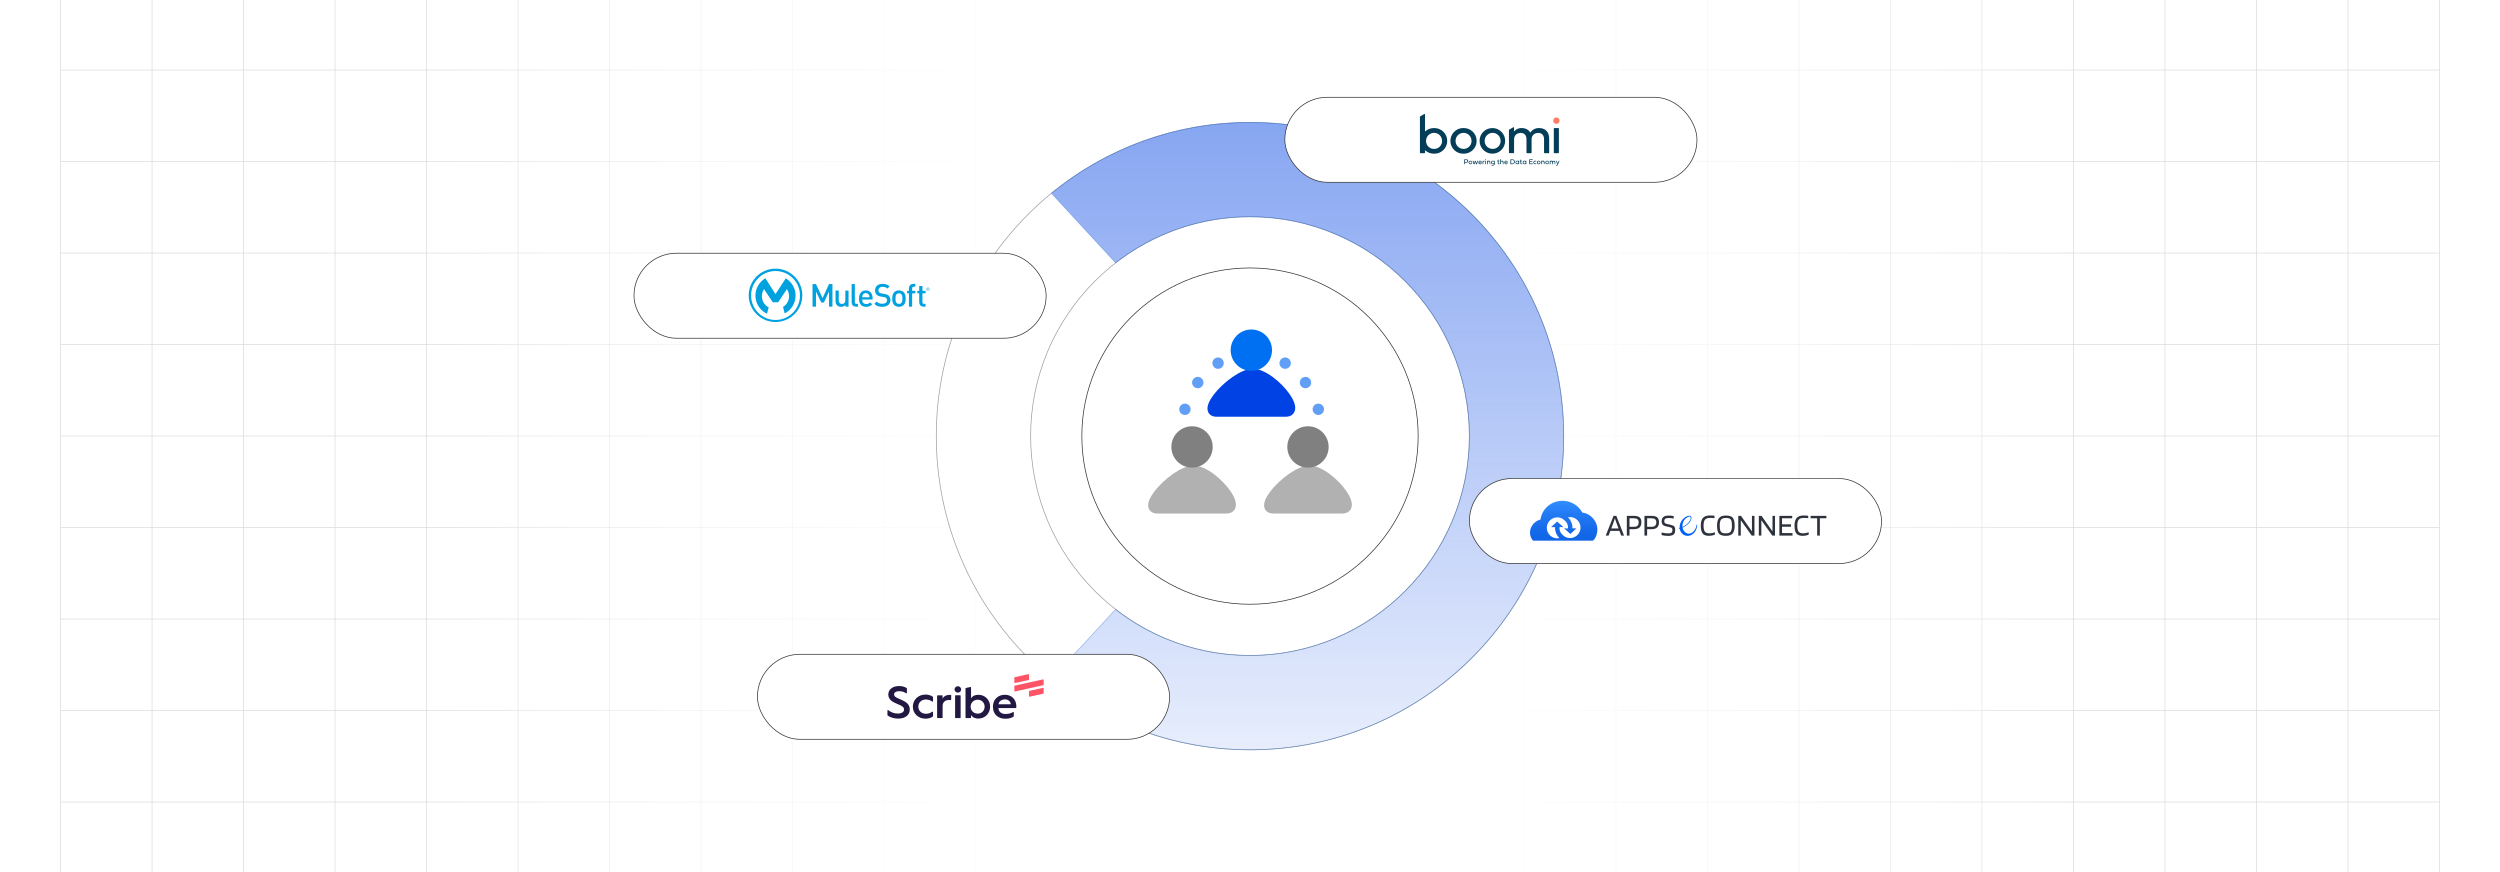 <?xml version="1.0" encoding="UTF-8"?><svg id="Layer_1" xmlns="http://www.w3.org/2000/svg" xmlns:xlink="http://www.w3.org/1999/xlink" viewBox="0 0 860 300"><defs><clipPath id="clippath"><rect y="0" width="860" height="300" fill="none" stroke-width="0"/></clipPath><linearGradient id="linear-gradient" x1="144.881" y1="150" x2="715.119" y2="150" gradientUnits="userSpaceOnUse"><stop offset="0" stop-color="#fff" stop-opacity="0"/><stop offset=".039" stop-color="#fff" stop-opacity=".179"/><stop offset=".087" stop-color="#fff" stop-opacity=".369"/><stop offset=".137" stop-color="#fff" stop-opacity=".539"/><stop offset=".189" stop-color="#fff" stop-opacity=".681"/><stop offset=".244" stop-color="#fff" stop-opacity=".797"/><stop offset=".301" stop-color="#fff" stop-opacity=".887"/><stop offset=".363" stop-color="#fff" stop-opacity=".951"/><stop offset=".432" stop-color="#fff" stop-opacity=".988"/><stop offset=".523" stop-color="#fff"/><stop offset=".583" stop-color="#fff" stop-opacity=".984"/><stop offset=".643" stop-color="#fff" stop-opacity=".937"/><stop offset=".703" stop-color="#fff" stop-opacity=".858"/><stop offset=".763" stop-color="#fff" stop-opacity=".747"/><stop offset=".823" stop-color="#fff" stop-opacity=".604"/><stop offset=".883" stop-color="#fff" stop-opacity=".428"/><stop offset=".943" stop-color="#fff" stop-opacity=".225"/><stop offset="1" stop-color="#fff" stop-opacity="0"/></linearGradient><linearGradient id="linear-gradient-2" x1="449.806" y1="257.934" x2="449.806" y2="42.102" gradientUnits="userSpaceOnUse"><stop offset=".001" stop-color="#0042e3" stop-opacity=".2"/><stop offset="1" stop-color="#0042e3"/></linearGradient><clipPath id="clippath-1"><rect x="526.311" y="172.281" width="101.966" height="13.726" fill="none" stroke-width="0"/></clipPath><linearGradient id="linear-gradient-3" x1="537.906" y1="386.208" x2="537.906" y2="399.934" gradientTransform="translate(0 572.205) scale(1 -1)" gradientUnits="userSpaceOnUse"><stop offset="0" stop-color="#1064e6"/><stop offset=".29" stop-color="#156aea"/><stop offset=".68" stop-color="#237bf4"/><stop offset="1" stop-color="#328eff"/></linearGradient></defs><rect y="0" width="860" height="300" rx="5" ry="5" fill="#fff" stroke-width="0"/><rect y="0" width="860" height="300" rx="5" ry="5" fill="#fff" stroke-width="0"/><rect y="0" width="860" height="300" rx="5" ry="5" fill="#fff" stroke-width="0"/><rect y="0" width="860" height="300" rx="5" ry="5" fill="#fff" stroke-width="0"/><g clip-path="url(#clippath)"><rect y="0" width="860" height="300" rx="5" ry="5" fill="#fff" stroke-width="0"/><rect x="20.832" y="-7.373" width="818.338" height="314.746" fill="none" stroke="#dbdcdd" stroke-miterlimit="10" stroke-width=".25"/><line x1="20.83" y1="275.899" x2="839.168" y2="275.899" fill="none" stroke="#dbdcdd" stroke-miterlimit="10" stroke-width=".25"/><line x1="20.83" y1="244.424" x2="839.168" y2="244.424" fill="none" stroke="#dbdcdd" stroke-miterlimit="10" stroke-width=".25"/><line x1="20.83" y1="212.949" x2="839.168" y2="212.949" fill="none" stroke="#dbdcdd" stroke-miterlimit="10" stroke-width=".25"/><line x1="20.83" y1="181.475" x2="839.168" y2="181.475" fill="none" stroke="#dbdcdd" stroke-miterlimit="10" stroke-width=".25"/><line x1="20.83" y1="150" x2="839.168" y2="150" fill="none" stroke="#dbdcdd" stroke-miterlimit="10" stroke-width=".25"/><line x1="20.83" y1="118.526" x2="839.168" y2="118.526" fill="none" stroke="#dbdcdd" stroke-miterlimit="10" stroke-width=".25"/><line x1="20.83" y1="87.051" x2="839.168" y2="87.051" fill="none" stroke="#dbdcdd" stroke-miterlimit="10" stroke-width=".25"/><line x1="20.83" y1="55.577" x2="839.168" y2="55.577" fill="none" stroke="#dbdcdd" stroke-miterlimit="10" stroke-width=".25"/><line x1="20.83" y1="24.102" x2="839.168" y2="24.102" fill="none" stroke="#dbdcdd" stroke-miterlimit="10" stroke-width=".25"/><polyline points="807.692 307.373 807.692 275.896 807.692 244.428 807.692 212.95 807.692 181.473 807.692 150.005 807.692 118.527 807.692 87.05 807.692 55.582 807.692 55.572 807.692 24.104 807.692 -7.373" fill="none" stroke="#dbdcdd" stroke-miterlimit="10" stroke-width=".25"/><polyline points="776.215 307.373 776.215 275.896 776.215 244.428 776.215 212.95 776.215 181.473 776.215 150.005 776.215 118.527 776.215 87.05 776.215 55.582 776.215 55.572 776.215 24.104 776.215 -7.373" fill="none" stroke="#dbdcdd" stroke-miterlimit="10" stroke-width=".25"/><polyline points="744.747 307.373 744.747 275.896 744.747 244.428 744.747 212.95 744.747 181.473 744.747 150.005 744.747 118.527 744.747 87.05 744.747 55.582 744.747 55.572 744.747 24.104 744.747 -7.373" fill="none" stroke="#dbdcdd" stroke-miterlimit="10" stroke-width=".25"/><polyline points="713.269 307.373 713.269 275.896 713.269 244.428 713.269 212.95 713.269 181.473 713.269 150.005 713.269 118.527 713.269 87.05 713.269 55.582 713.269 55.572 713.269 24.104 713.269 -7.373" fill="none" stroke="#dbdcdd" stroke-miterlimit="10" stroke-width=".25"/><polyline points="681.792 307.373 681.792 275.896 681.792 244.428 681.792 212.95 681.792 181.473 681.792 150.005 681.792 118.527 681.792 87.05 681.792 55.582 681.792 55.572 681.792 24.104 681.792 -7.373" fill="none" stroke="#dbdcdd" stroke-miterlimit="10" stroke-width=".25"/><polyline points="650.324 307.373 650.324 275.896 650.324 244.428 650.324 212.95 650.324 181.473 650.324 150.005 650.324 118.527 650.324 87.05 650.324 55.582 650.324 55.572 650.324 24.104 650.324 -7.373" fill="none" stroke="#dbdcdd" stroke-miterlimit="10" stroke-width=".25"/><polyline points="618.847 307.373 618.847 275.896 618.847 244.428 618.847 212.95 618.847 181.473 618.847 150.005 618.847 118.527 618.847 87.05 618.847 55.582 618.847 55.572 618.847 24.104 618.847 -7.373" fill="none" stroke="#dbdcdd" stroke-miterlimit="10" stroke-width=".25"/><polyline points="587.369 307.373 587.369 275.896 587.369 244.428 587.369 212.95 587.369 181.473 587.369 150.005 587.369 118.527 587.369 87.05 587.369 55.582 587.369 55.572 587.369 24.104 587.369 -7.373" fill="none" stroke="#dbdcdd" stroke-miterlimit="10" stroke-width=".25"/><polyline points="555.901 307.373 555.901 275.896 555.901 244.428 555.901 212.95 555.901 181.473 555.901 150.005 555.901 118.527 555.901 87.05 555.901 55.582 555.901 55.572 555.901 24.104 555.901 -7.373" fill="none" stroke="#dbdcdd" stroke-miterlimit="10" stroke-width=".25"/><polyline points="524.424 307.373 524.424 275.896 524.424 244.428 524.424 212.95 524.424 181.473 524.424 150.005 524.424 118.527 524.424 87.05 524.424 55.582 524.424 55.572 524.424 24.104 524.424 -7.373" fill="none" stroke="#dbdcdd" stroke-miterlimit="10" stroke-width=".25"/><polyline points="492.946 307.373 492.946 275.896 492.946 244.428 492.946 212.95 492.946 181.473 492.946 150.005 492.946 118.527 492.946 87.05 492.946 55.582 492.946 55.572 492.946 24.104 492.946 -7.373" fill="none" stroke="#dbdcdd" stroke-miterlimit="10" stroke-width=".25"/><polyline points="461.478 307.373 461.478 275.896 461.478 244.428 461.478 212.95 461.478 181.473 461.478 150.005 461.478 118.527 461.478 87.05 461.478 55.582 461.478 55.572 461.478 24.104 461.478 -7.373" fill="none" stroke="#dbdcdd" stroke-miterlimit="10" stroke-width=".25"/><polyline points="430.001 307.373 430.001 275.896 430.001 244.428 430.001 212.95 430.001 181.473 430.001 150.005 430.001 118.527 430.001 87.05 430.001 55.582 430.001 55.572 430.001 24.104 430.001 -7.373" fill="none" stroke="#dbdcdd" stroke-miterlimit="10" stroke-width=".25"/><polyline points="398.523 307.373 398.523 275.896 398.523 244.428 398.523 212.95 398.523 181.473 398.523 150.005 398.523 118.527 398.523 87.05 398.523 55.582 398.523 55.572 398.523 24.104 398.523 -7.373" fill="none" stroke="#dbdcdd" stroke-miterlimit="10" stroke-width=".25"/><polyline points="367.046 307.373 367.046 275.896 367.046 244.428 367.046 212.95 367.046 181.473 367.046 150.005 367.046 118.527 367.046 87.05 367.046 55.582 367.046 55.572 367.046 24.104 367.046 -7.373" fill="none" stroke="#dbdcdd" stroke-miterlimit="10" stroke-width=".25"/><polyline points="335.578 307.373 335.578 275.896 335.578 244.428 335.578 212.95 335.578 181.473 335.578 150.005 335.578 118.527 335.578 87.05 335.578 55.582 335.578 55.572 335.578 24.104 335.578 -7.373" fill="none" stroke="#dbdcdd" stroke-miterlimit="10" stroke-width=".25"/><polyline points="304.101 307.373 304.101 275.896 304.101 244.428 304.101 212.95 304.101 181.473 304.101 150.005 304.101 118.527 304.101 87.05 304.101 55.582 304.101 55.572 304.101 24.104 304.101 -7.373" fill="none" stroke="#dbdcdd" stroke-miterlimit="10" stroke-width=".25"/><polyline points="272.623 307.373 272.623 275.896 272.623 244.428 272.623 212.95 272.623 181.473 272.623 150.005 272.623 118.527 272.623 87.05 272.623 55.582 272.623 55.572 272.623 24.104 272.623 -7.373" fill="none" stroke="#dbdcdd" stroke-miterlimit="10" stroke-width=".25"/><polyline points="241.155 307.373 241.155 275.896 241.155 244.428 241.155 212.95 241.155 181.473 241.155 150.005 241.155 118.527 241.155 87.05 241.155 55.582 241.155 55.572 241.155 24.104 241.155 -7.373" fill="none" stroke="#dbdcdd" stroke-miterlimit="10" stroke-width=".25"/><polyline points="209.678 307.373 209.678 275.896 209.678 244.428 209.678 212.95 209.678 181.473 209.678 150.005 209.678 118.527 209.678 87.05 209.678 55.582 209.678 55.572 209.678 24.104 209.678 -7.373" fill="none" stroke="#dbdcdd" stroke-miterlimit="10" stroke-width=".25"/><polyline points="178.2 307.373 178.2 275.896 178.2 244.428 178.2 212.95 178.2 181.473 178.2 150.005 178.2 118.527 178.2 87.05 178.2 55.582 178.2 55.572 178.2 24.104 178.2 -7.373" fill="none" stroke="#dbdcdd" stroke-miterlimit="10" stroke-width=".25"/><polyline points="146.732 307.373 146.732 275.896 146.732 244.428 146.732 212.95 146.732 181.473 146.732 150.005 146.732 118.527 146.732 87.05 146.732 55.582 146.732 55.572 146.732 24.104 146.732 -7.373" fill="none" stroke="#dbdcdd" stroke-miterlimit="10" stroke-width=".25"/><polyline points="115.255 307.373 115.255 275.896 115.255 244.428 115.255 212.95 115.255 181.473 115.255 150.005 115.255 118.527 115.255 87.05 115.255 55.582 115.255 55.572 115.255 24.104 115.255 -7.373" fill="none" stroke="#dbdcdd" stroke-miterlimit="10" stroke-width=".25"/><polyline points="83.777 307.373 83.777 275.896 83.777 244.428 83.777 212.95 83.777 181.473 83.777 150.005 83.777 118.527 83.777 87.05 83.777 55.582 83.777 55.572 83.777 24.104 83.777 -7.373" fill="none" stroke="#dbdcdd" stroke-miterlimit="10" stroke-width=".25"/><polyline points="52.309 307.373 52.309 275.896 52.309 244.428 52.309 212.95 52.309 181.473 52.309 150.005 52.309 118.527 52.309 87.05 52.309 55.582 52.309 55.572 52.309 24.104 52.309 -7.373" fill="none" stroke="#dbdcdd" stroke-miterlimit="10" stroke-width=".25"/><rect x="144.881" y="-.019" width="570.238" height="300.038" fill="url(#linear-gradient)" stroke-width="0"/><path d="M430,42.104c-59.597,0-107.916,48.319-107.916,107.916s48.319,107.916,107.916,107.916,107.916-48.319,107.916-107.916-48.319-107.916-107.916-107.916ZM430,225.48c-41.609,0-75.46-33.852-75.46-75.46s33.852-75.46,75.46-75.46,75.46,33.852,75.46,75.46-33.852,75.46-75.46,75.46Z" fill="#fff" stroke="#9c9ea1" stroke-miterlimit="10" stroke-width=".25"/><path d="M430,42.102c-25.916,0-49.698,9.136-68.304,24.375l22.078,23.944c12.78-9.94,28.821-15.863,46.225-15.863,41.609,0,75.46,33.852,75.46,75.46s-33.852,75.46-75.46,75.46c-17.404,0-33.446-5.923-46.225-15.863l-22.078,23.944c18.605,15.238,42.388,24.374,68.304,24.374,59.597,0,107.916-48.319,107.916-107.916s-48.319-107.916-107.916-107.916Z" fill="url(#linear-gradient-2)" opacity=".47" stroke="#3b79d1" stroke-miterlimit="10" stroke-width=".25"/><circle cx="430" cy="150.019" r="57.845" fill="#fff" stroke="#333" stroke-miterlimit="10" stroke-width=".25"/><rect x="218.087" y="87.112" width="141.791" height="29.247" rx="14.623" ry="14.623" fill="#fff" stroke="#333" stroke-miterlimit="10" stroke-width=".25"/><rect x="260.557" y="225.079" width="141.791" height="29.247" rx="14.623" ry="14.623" fill="#fff" stroke="#333" stroke-miterlimit="10" stroke-width=".25"/><rect x="505.46" y="164.615" width="141.791" height="29.247" rx="14.623" ry="14.623" fill="#fff" stroke="#333" stroke-miterlimit="10" stroke-width=".25"/><rect x="441.974" y="33.464" width="141.791" height="29.247" rx="14.623" ry="14.623" fill="#fff" stroke="#333" stroke-miterlimit="10" stroke-width=".25"/></g><g id="Layer_1-2"><path d="M450.493,160.126c4.158,0,9.843,4.711,12.652,8.792.72,1.046,1.271,2.068,1.584,2.983.388,1.133.432,2.175.04,3.033-.493,1.077-1.502,1.714-3.143,1.714h-23.504c-1.555,0-2.522-.578-3.006-1.568-.419-.858-.345-1.912.113-3.066.359-.904.963-1.908,1.737-2.931,3.106-4.101,9.328-8.957,13.526-8.957h0Z" fill="#b1b1b1" stroke-width="0"/><path d="M449.942,146.635c1.963,0,3.741.796,5.027,2.083,1.287,1.287,2.083,3.064,2.083,5.027s-.796,3.741-2.083,5.027c-1.287,1.287-3.064,2.083-5.027,2.083s-3.741-.796-5.027-2.083c-1.287-1.287-2.083-3.064-2.083-5.027s.796-3.741,2.083-5.027c1.287-1.287,3.064-2.083,5.027-2.083Z" fill="gray" stroke-width="0"/><circle cx="419.021" cy="124.92" r="1.958" fill="#619ff6" stroke-width="0"/><circle cx="412.034" cy="131.597" r="1.958" fill="#619ff6" stroke-width="0"/><circle cx="407.617" cy="140.795" r="1.958" fill="#619ff6" stroke-width="0"/><circle cx="442.094" cy="124.92" r="1.958" fill="#619ff6" stroke-width="0"/><circle cx="449.081" cy="131.597" r="1.958" fill="#619ff6" stroke-width="0"/><circle cx="453.498" cy="140.795" r="1.958" fill="#619ff6" stroke-width="0"/><path d="M410.61,160.126c4.158,0,9.843,4.711,12.652,8.792.72,1.046,1.271,2.068,1.584,2.983.388,1.133.432,2.175.04,3.033-.493,1.077-1.502,1.714-3.143,1.714h-23.504c-1.555,0-2.522-.578-3.006-1.568-.419-.858-.345-1.912.113-3.066.359-.904.963-1.908,1.737-2.931,3.106-4.101,9.328-8.957,13.526-8.957h0Z" fill="#b1b1b1" stroke-width="0"/><path d="M410.058,146.635c1.963,0,3.741.796,5.027,2.083,1.287,1.287,2.083,3.064,2.083,5.027s-.796,3.741-2.083,5.027c-1.287,1.287-3.064,2.083-5.027,2.083s-3.741-.796-5.027-2.083c-1.287-1.287-2.083-3.064-2.083-5.027s.796-3.741,2.083-5.027c1.286-1.287,3.064-2.083,5.027-2.083Z" fill="gray" stroke-width="0"/><path d="M431.013,126.843c4.158,0,9.843,4.711,12.652,8.792.72,1.046,1.271,2.068,1.584,2.984.388,1.133.432,2.175.04,3.033-.493,1.078-1.502,1.714-3.143,1.714h-23.504c-1.555,0-2.522-.578-3.006-1.568-.419-.858-.345-1.912.113-3.066.359-.905.963-1.909,1.737-2.931,3.106-4.101,9.328-8.957,13.526-8.957h0Z" fill="#0042e3" stroke-width="0"/><path d="M430.461,113.352c1.963,0,3.741.796,5.027,2.083,1.287,1.287,2.083,3.064,2.083,5.027s-.796,3.741-2.083,5.027c-1.287,1.287-3.064,2.083-5.027,2.083s-3.741-.796-5.027-2.083c-1.287-1.287-2.083-3.064-2.083-5.027s.796-3.741,2.083-5.027c1.287-1.287,3.064-2.083,5.027-2.083Z" fill="#0070f3" stroke-width="0"/></g><path d="M266.788,110.068c-4.647,0-8.413-3.766-8.413-8.413-.01-4.647,3.766-8.423,8.413-8.423s8.413,3.766,8.413,8.413-3.766,8.423-8.413,8.423h0ZM266.777,92.412c-5.083,0-9.222,4.118-9.222,9.181s4.139,9.181,9.222,9.181,9.222-4.118,9.222-9.181c.01-5.062-4.129-9.181-9.222-9.181h0Z" fill="#00a1df" stroke-width="0"/><path d="M264.443,105.721c-1.39-.653-2.355-2.127-2.355-3.838,0-.902.27-1.743.726-2.417l3.029,4.523h1.836l3.029-4.523c.456.685.726,1.525.726,2.417,0,1.597-.84,2.977-2.075,3.693l.581,2.241c2.23-1.151,3.745-3.465,3.745-6.141,0-2.531-1.359-4.73-3.382-5.934l-3.527,5.436-3.486-5.457c-2.044,1.203-3.423,3.423-3.423,5.955,0,2.77,1.629,5.166,3.983,6.255l.591-2.21h0Z" fill="#00a1df" stroke-width="0"/><polygon points="282.96 102.557 280.699 97.723 279.516 97.723 279.516 105.483 280.699 105.483 280.699 100.296 282.524 104.082 283.406 104.082 285.18 100.296 285.18 105.483 286.363 105.483 286.363 97.723 285.18 97.723 282.96 102.557" fill="#00a1df" stroke-width="0"/><path d="M290.782,103.325c0,.851-.519,1.234-1.141,1.234s-1.11-.373-1.11-1.234v-3.371h-1.11v3.537c0,.622.135,1.151.56,1.566.332.311.799.498,1.359.498s1.089-.207,1.473-.622v.56h1.089v-5.529h-1.11v3.361h-.01Z" fill="#00a1df" stroke-width="0"/><path d="M294.07,103.896v-6.172h-1.11v6.235c0,.82.456,1.525,1.515,1.525h.685v-.944h-.488c-.446,0-.602-.218-.602-.643h0Z" fill="#00a1df" stroke-width="0"/><path d="M296.602,102.267c.01-.332.031-.498.145-.747.176-.415.581-.695,1.1-.695s.913.28,1.089.695c.104.249.145.415.156.747h-2.49ZM297.836,99.891c-1.411,0-2.344,1.037-2.344,2.822,0,2.106,1.1,2.832,2.49,2.832.975,0,1.504-.29,2.064-.861l-.716-.664c-.394.394-.726.571-1.338.571-.902,0-1.411-.591-1.411-1.546h3.589v-.488c.01-1.566-.851-2.666-2.334-2.666h0Z" fill="#00a1df" stroke-width="0"/><path d="M305.668,101.676c-.332-.29-.737-.467-1.452-.581l-.882-.135c-.353-.052-.674-.187-.871-.353-.207-.187-.29-.436-.29-.726,0-.685.498-1.214,1.411-1.214.653,0,1.214.145,1.691.591l.747-.737c-.664-.612-1.38-.882-2.407-.882-1.618,0-2.593.923-2.593,2.282,0,.633.187,1.12.571,1.483.332.322.84.529,1.473.622l.913.135c.456.062.653.145.851.332.207.187.311.467.311.809,0,.747-.591,1.183-1.597,1.183-.799,0-1.411-.176-1.981-.737l-.788.768c.737.747,1.577,1.027,2.749,1.027,1.629,0,2.791-.851,2.791-2.282-.01-.653-.218-1.203-.643-1.587h0Z" fill="#00a1df" stroke-width="0"/><path d="M310.056,104.238c-.207.207-.488.322-.82.322s-.602-.114-.809-.322c-.342-.332-.384-.913-.384-1.515s.042-1.172.384-1.515c.207-.207.477-.322.809-.322.322,0,.612.104.82.322.332.332.384.913.384,1.515,0,.591-.052,1.172-.384,1.515h0ZM309.237,99.891c-.747,0-1.286.28-1.649.653-.519.55-.653,1.245-.653,2.168,0,.934.135,1.639.653,2.179.353.373.892.653,1.649.653.747,0,1.297-.28,1.66-.653.519-.55.653-1.245.653-2.179,0-.923-.135-1.629-.653-2.168-.363-.363-.913-.653-1.66-.653h0Z" fill="#00a1df" stroke-width="0"/><path d="M312.67,99.207v.851h-.633v.851h.633v4.575h1.11v-4.575h1.1v-.851h-1.1v-.799c0-.405.197-.643.612-.643h.488v-.954h-.695c-1.037.01-1.515.757-1.515,1.546h0Z" fill="#00a1df" stroke-width="0"/><path d="M317.318,98.377h-1.11v1.681h-.633v.851h.633v3.039c0,.799.477,1.535,1.515,1.535h.664v-.944h-.456c-.415,0-.612-.239-.612-.643v-2.988h1.069v-.851h-1.069v-1.681h0Z" fill="#00a1df" stroke-width="0"/><path d="M319.662,99.674c-.021.062-.052.114-.104.156s-.093.083-.156.104c-.052.031-.124.042-.197.042s-.135-.01-.197-.042c-.062-.031-.114-.062-.156-.104s-.083-.104-.104-.156c-.021-.062-.042-.135-.042-.207s.01-.135.042-.197c.021-.062.052-.114.104-.156s.093-.083.156-.104c.062-.031.124-.042.197-.042s.135.01.197.042c.052.031.114.062.156.104s.083.093.104.156.042.135.042.197c-.01.083-.021.145-.042.207h0ZM319.756,99.238c-.031-.073-.073-.135-.135-.187-.052-.052-.114-.093-.187-.124-.073-.031-.145-.042-.228-.042s-.156.021-.228.042c-.073.031-.135.073-.197.124-.052.052-.093.114-.135.187-.031.073-.042.145-.042.228s.021.166.042.239c.031.073.073.135.135.187.052.052.114.093.197.124.073.031.145.042.228.042s.156-.021.228-.042c.073-.031.135-.073.187-.124s.093-.114.135-.187c.031-.073.042-.156.042-.239,0-.083-.01-.156-.042-.228h0Z" fill="#00a1df" stroke-width="0"/><path d="M319.195,99.435h-.114v-.218h.145c.021,0,.031,0,.052.01.021,0,.031.01.052.021s.031.021.031.031c.01.01.01.031.01.052,0,.031-.01.052-.021.062-.01.021-.021.031-.042.031-.021.01-.031.01-.052.01h-.062ZM319.434,99.466c.031-.031.052-.073.052-.135,0-.073-.021-.114-.062-.145-.042-.031-.104-.052-.187-.052h-.27v.695h.104v-.301h.114l.187.301h.114l-.197-.311c.073-.01.114-.021.145-.052h0Z" fill="#00a1df" stroke-width="0"/><g clip-path="url(#clippath-1)"><path d="M553.35,184.249h-.978l2.694-6.8h.95l2.661,6.8h-.977l-.619-1.641h-3.118l-.613,1.641ZM555.523,178.294c-.074.254-.159.522-.257.804s-.197.563-.298.845l-.695,1.857h2.51l-.695-1.857c-.145-.397-.274-.719-.342-.965-.068-.246-.159-.484-.222-.684Z" fill="#2d323c" stroke-width="0"/><path d="M560.552,182.048v2.188h-.922v-6.787h2.313c.96,0,1.65.173,2.07.519.42.346.628.914.624,1.704,0,.804-.219,1.4-.651,1.791s-1.095.585-2.009.585h-1.424ZM563.7,179.672c.02-.197-.006-.397-.076-.582-.07-.185-.183-.352-.329-.487-.274-.213-.723-.32-1.352-.32h-1.391v2.945h1.391c.63,0,1.079-.12,1.352-.366.274-.246.405-.64.405-1.189Z" fill="#2d323c" stroke-width="0"/><path d="M566.613,182.048v2.188h-.923v-6.787h2.313c.964,0,1.653.173,2.07.519.416.346.624.914.624,1.704,0,.804-.219,1.4-.651,1.791-.433.391-1.095.585-2.009.585h-1.424ZM569.764,179.672c.019-.198-.007-.397-.078-.582-.071-.185-.184-.352-.33-.487-.272-.213-.723-.32-1.352-.32h-1.391v2.945h1.391c.63,0,1.095-.12,1.352-.366.148-.159.26-.347.33-.551.07-.205.097-.422.077-.638Z" fill="#2d323c" stroke-width="0"/><path d="M574.543,181.397l-1.643-.391c-.382-.065-.731-.258-.988-.547-.218-.322-.325-.706-.304-1.094,0-.685.197-1.191.591-1.518.394-.326,1.008-.489,1.842-.489.314-.002.627.015.939.049.262.03.522.079.777.145v.837c-.287-.069-.578-.12-.871-.153-.274-.027-.561-.041-.857-.041-.407-.036-.816.048-1.175.243-.122.105-.216.239-.275.389-.059.15-.08.312-.062.472-.014.209.042.417.159.591.135.151.316.253.515.29l1.643.388c.58.139.967.331,1.158.582.213.345.309.75.274,1.154,0,.747-.193,1.275-.58,1.583-.387.308-1.001.464-1.843.468-.427.001-.853-.029-1.276-.087-.332-.039-.657-.115-.972-.227v-.867c.359.104.725.182,1.095.232.385.055.772.082,1.161.082.396.036.794-.048,1.141-.241.216-.159.326-.465.326-.921.019-.216-.037-.433-.159-.613-.168-.168-.384-.279-.619-.317Z" fill="#2d323c" stroke-width="0"/><path d="M588.067,183.47c.316-.003.63-.037.939-.104.314-.063.62-.155.917-.273v.82c-.341.141-.695.249-1.057.323-.316.063-.638.095-.961.093-1.043,0-1.777-.273-2.19-.82-.413-.547-.641-1.435-.641-2.693,0-1.209.248-2.093.745-2.652.496-.56,1.287-.84,2.371-.842.334,0,.632,0,.892.022.237.012.473.038.706.076v.82c-.255-.027-.509-.046-.767-.057s-.547-.016-.821-.016c-.81,0-1.374.201-1.692.602-.32.402-.479,1.094-.479,2.056s.145,1.668.435,2.054c.29.386.805.593,1.601.593Z" fill="#2d323c" stroke-width="0"/><path d="M596.729,180.834c0,1.236-.236,2.129-.709,2.68-.473.55-1.245.824-2.318.82-1.153,0-1.948-.255-2.384-.766-.436-.51-.655-1.422-.657-2.734,0-1.23.239-2.12.717-2.669.478-.549,1.253-.822,2.324-.82,1.15,0,1.944.254,2.376.766.433.511.651,1.414.651,2.723ZM591.919,182.797c.132.241.348.426.608.519.38.118.777.169,1.175.153.801,0,1.349-.194,1.643-.582.296-.386.443-1.072.443-2.054.006-.405-.019-.81-.074-1.211-.036-.266-.117-.524-.241-.763-.131-.242-.345-.43-.602-.528-.38-.121-.779-.174-1.177-.156-.814,0-1.368.195-1.662.585-.298.391-.446,1.08-.446,2.073-.006.404.019.808.077,1.208.036.266.123.522.257.755Z" fill="#2d323c" stroke-width="0"/><path d="M603.534,177.449v6.8h-.933l-3.769-5.294v5.294h-.868v-6.8h.934l3.769,5.37v-5.37h.868Z" fill="#2d323c" stroke-width="0"/><path d="M610.606,177.449v6.8h-.934l-3.769-5.294v5.294h-.868v-6.8h.933l3.769,5.37v-5.37h.868Z" fill="#2d323c" stroke-width="0"/><path d="M616.626,183.382v.867h-4.52v-6.8h4.41v.834h-3.499v2.083h3.096v.82h-3.096v2.187l3.608.008Z" fill="#2d323c" stroke-width="0"/><path d="M620.324,183.47c.316-.002.63-.037.939-.104.314-.063.622-.155.92-.273v.82c-.342.143-.697.254-1.059.331-.316.063-.638.094-.961.093-1.043,0-1.78-.273-2.207-.82-.427-.547-.641-1.435-.641-2.693,0-1.209.248-2.093.745-2.652.496-.56,1.288-.84,2.373-.842.331,0,.63,0,.89.022.237.012.473.038.706.077v.82c-.255-.027-.509-.046-.767-.057-.257-.011-.534-.016-.821-.016-.821,0-1.369.2-1.695.602-.326.402-.479,1.094-.479,2.056s.145,1.668.435,2.054c.29.386.824.585,1.621.585Z" fill="#2d323c" stroke-width="0"/><path d="M628.287,177.449v.834h-2.258v5.966h-.923v-5.966h-2.261v-.834h5.442Z" fill="#2d323c" stroke-width="0"/><path d="M544.319,176.306c-.666-1.217-1.647-2.233-2.84-2.943-1.193-.71-2.555-1.087-3.943-1.093-3.92,0-7.096,2.734-7.613,6.458-1.971.443-3.611,2.365-3.611,4.465,0,.919.318,2.083,1.095,2.803h20.532c1.095-.85,1.563-2.526,1.563-3.864-.011-2.898-2.362-5.469-5.182-5.827ZM543.697,181.583c-.018.63-.201,1.244-.53,1.782-.33.537-.795.979-1.349,1.281-.554.302-1.177.454-1.808.44s-1.247-.192-1.788-.518c-1.002-.689-1.916-1.744-1.736-3.265l1.322.038-2.157-1.947-2.064,1.928,1.369.038s-.274,1.98,1.489,3.762c-.27.055-.546.079-.821.071-.55-.014-1.09-.154-1.579-.408-.488-.254-.912-.617-1.239-1.059-.327-.443-.548-.954-.647-1.495-.099-.541-.073-1.097.077-1.627.149-.529.417-1.018.784-1.428.367-.41.823-.731,1.333-.939.51-.207,1.061-.296,1.61-.258.549.037,1.083.2,1.56.474,1.046.686,2.039,1.764,1.848,3.341l-1.319-.038,2.157,1.95,2.064-1.93-1.369-.038s.29-2.007-1.528-3.798c.27-.056.546-.08.821-.071.956.031,1.861.439,2.517,1.135.656.696,1.009,1.623.981,2.579Z" fill="url(#linear-gradient-3)" stroke-width="0"/><path d="M577.588,181.657c.066-.014.13-.031.194-.052-.025-.862.213-1.711.683-2.434.469-.724,1.148-1.288,1.945-1.618.476-.178,1.369-.317,1.445.405.107.916-.687,1.867-1.322,2.461-.513.456-1.098.825-1.73,1.094.062.424.233.826.496,1.165.263.34.608.606,1.004.773.723.336,1.552.019,2.119-.492.676-.629,1.102-1.48,1.199-2.398.016-.139.23-.139.23,0-.026.508-.133,1.008-.318,1.482-.324.903-.989,1.643-1.853,2.062-.431.193-.904.272-1.374.228-.47-.044-.921-.208-1.309-.477-.32-.239-.59-.54-.792-.885-.203-.345-.335-.726-.388-1.122-.055.016-.107.016-.178.036-.14.022-.194-.208-.052-.227ZM580.268,180.337c.567-.528,1.429-1.444,1.341-2.308-.088-.864-1.517.123-1.818.405-.486.472-.818,1.08-.953,1.744-.084.358-.107.728-.068,1.094.546-.229,1.052-.545,1.497-.935Z" fill="#0060f5" stroke-width="0"/></g><circle cx="535.392" cy="41.509" r="1.092" fill="#ff7c66" stroke-width="0"/><path d="M503.45,44.051c2.428-.049,4.449,1.858,4.514,4.302.065,2.428-1.858,4.449-4.286,4.514h-.228c-2.428.065-4.449-1.858-4.514-4.286s1.858-4.465,4.286-4.53h.228ZM503.45,51.222c1.483.033,2.722-1.141,2.754-2.64v-.13c0-1.516-1.222-2.754-2.738-2.754s-2.754,1.222-2.754,2.738h0c-.049,1.483,1.125,2.722,2.607,2.771.033.016.082.016.13.016Z" fill="#033d58" stroke-width="0"/><path d="M513.456,44.051c2.428.049,4.367,2.053,4.319,4.482-.033,2.445-2.053,4.384-4.482,4.335-2.396-.049-4.319-2.005-4.319-4.4-.016-2.412,1.907-4.384,4.319-4.4.065-.016.114-.016.163-.016ZM513.456,51.222c1.483.033,2.722-1.141,2.754-2.64v-.13c0-1.516-1.222-2.754-2.738-2.754s-2.754,1.222-2.754,2.738h0c-.049,1.483,1.125,2.722,2.607,2.771.049.016.098.016.13.016Z" fill="#033d58" stroke-width="0"/><path d="M534.512,52.493v-8.246c0-.114.082-.196.196-.196h1.353c.098,0,.196.082.196.196h0v8.246c0,.098-.082.196-.196.196h-1.353c-.098,0-.196-.082-.196-.196Z" fill="#033d58" stroke-width="0"/><path d="M529.427,44.051c-1.206-.033-2.347.57-3.015,1.581-.538-.978-1.565-1.581-3.015-1.581s-2.298.815-2.559,1.239v-1.336c0-.098-.082-.196-.179-.196-.033,0-.082.016-.114.033l-1.418.815c-.033.016-.049.049-.049.082v7.79c0,.114.082.196.196.196h1.369c.114,0,.196-.082.196-.196v-4.547c0-1.401,1.027-2.216,2.281-2.216s1.988.815,1.988,2.216v4.579c0,.098.082.196.196.196h1.369c.098,0,.196-.082.196-.196v-4.694c.049-1.336,1.059-2.102,2.298-2.102s1.988.815,1.988,2.216v4.579c0,.098.082.196.196.196h1.369c.098,0,.196-.082.196-.196v-4.954c-.016-2.053-1.239-3.504-3.487-3.504Z" fill="#033d58" stroke-width="0"/><path d="M493.314,44.051c-1.157-.016-2.265.407-3.113,1.19v-5.834c0-.114-.082-.196-.196-.196-.033,0-.065.016-.098.033l-1.401.815c-.033.016-.049.049-.049.082v12.353c0,.098.082.196.196.196h1.369c.098,0,.196-.082.196-.196h0v-.815c.847.782,1.972,1.206,3.113,1.19,2.428.065,4.449-1.858,4.514-4.286.049-2.445-1.874-4.465-4.302-4.53h-.228ZM493.314,51.222c-1.483.033-2.722-1.141-2.754-2.64v-.13c0-1.516,1.222-2.754,2.754-2.754s2.754,1.222,2.754,2.754c.049,1.483-1.125,2.722-2.607,2.771h-.147Z" fill="#033d58" stroke-width="0"/><path d="M503.972,55.98v.505h-.261v-1.662h.75c.293-.033.554.179.587.473v.098c.016.31-.228.554-.538.57h-.049l-.489.016ZM503.972,55.068v.684h.44c.179.016.342-.13.358-.31v-.033c.016-.179-.13-.342-.31-.342h-.489Z" fill="#033d58" stroke-width="0"/><path d="M505.829,55.279c.342,0,.603.277.603.619s-.277.603-.619.603c-.326,0-.603-.277-.603-.603s.261-.603.603-.603q0-.016.016-.016ZM505.829,56.274c.212,0,.391-.163.391-.375s-.163-.391-.375-.391-.391.163-.391.375v.016c0,.196.163.375.375.375h0Z" fill="#033d58" stroke-width="0"/><path d="M507.899,56.241l.261-.929h.261l-.342,1.173h-.326l-.244-.831-.244.831h-.342l-.342-1.173h.261l.261.929.277-.913h.261l.261.913Z" fill="#033d58" stroke-width="0"/><path d="M509.676,56.388c-.13.082-.293.114-.44.114-.326.033-.636-.212-.652-.554v-.065c-.016-.326.244-.603.554-.603h.016c.31-.016.57.228.587.538,0,.049,0,.098-.016.147h-.913c.049.196.228.31.407.293.147,0,.277-.033.407-.114l.049.244ZM509.496,55.801c0-.163-.13-.293-.293-.293h-.033c-.179-.016-.326.114-.358.293h.684Z" fill="#033d58" stroke-width="0"/><path d="M510.262,55.475c.049-.114.163-.179.293-.179.049,0,.114.016.163.033l-.033.228c-.049-.016-.098-.033-.147-.033-.13,0-.293.065-.293.326v.636h-.228v-1.173h.244v.163Z" fill="#033d58" stroke-width="0"/><path d="M510.93,54.921c0-.082.065-.147.147-.147s.147.065.147.147-.065.147-.147.147c-.082,0-.147-.049-.147-.147,0,.016,0,0,0,0ZM510.947,56.469v-1.173h.244v1.173h-.244Z" fill="#033d58" stroke-width="0"/><path d="M512.658,55.768v.701h-.228v-.652c.016-.147-.098-.277-.244-.293h-.049c-.163-.016-.31.098-.326.261v.684h-.244v-1.173h.244v.147c.082-.114.212-.179.358-.179.244-.016.456.163.473.407.016.049.016.082.016.098Z" fill="#033d58" stroke-width="0"/><path d="M512.935,55.883c-.016-.326.244-.587.57-.603h.016c.163-.016.31.065.407.179v-.163h.244v1.092c0,.326-.261.587-.587.587h-.065c-.163,0-.326-.033-.473-.098l.033-.212c.13.065.277.098.424.098.261,0,.424-.13.424-.358v-.098c-.098.13-.261.196-.407.179-.326,0-.587-.261-.587-.57,0,0,0-.016,0-.033ZM513.554,55.508c-.196,0-.375.163-.375.358v.016c-.016.212.147.391.358.391h.016c.212,0,.391-.179.391-.391v-.016c0-.212-.163-.375-.375-.391,0,.033-.016.033-.016.033Z" fill="#033d58" stroke-width="0"/><path d="M515.477,55.508v.587c-.016.098.065.179.147.179h.033c.065,0,.13-.016.196-.033l.033.212c-.082.033-.163.033-.261.033-.196.016-.375-.114-.391-.31v-.684h-.212v-.196h.212v-.375h.228v.375h.342v.196h-.326v.016Z" fill="#033d58" stroke-width="0"/><path d="M517.205,55.768v.701h-.244v-.652c.016-.147-.098-.277-.244-.293h-.049c-.163-.016-.31.098-.326.261v.684h-.244v-1.695h.244v.684c.082-.114.212-.179.358-.179.244-.033.473.147.489.391.016.033.016.065.016.098Z" fill="#033d58" stroke-width="0"/><path d="M518.59,56.388c-.13.082-.293.114-.44.114-.326.033-.636-.212-.652-.554v-.065c-.016-.326.244-.603.554-.603h.033c.31,0,.57.244.57.554,0,.049,0,.098-.016.13h-.913c.049.196.228.31.407.293.147,0,.277-.033.407-.114l.049.244ZM518.427,55.801c0-.163-.13-.293-.293-.293h-.033c-.179-.016-.326.114-.358.293h.684Z" fill="#033d58" stroke-width="0"/><path d="M520.285,54.823c.456,0,.831.375.831.831s-.375.831-.831.831h-.701v-1.662h.701ZM520.839,55.654c.033-.293-.179-.554-.456-.587h-.538v1.19h.407c.277.033.554-.163.587-.44.016-.049.016-.114,0-.163Z" fill="#033d58" stroke-width="0"/><path d="M521.344,55.883c-.016-.326.244-.587.57-.603h.016c.163-.016.31.065.407.179v-.163h.244v1.173h-.244v-.163c-.098.13-.261.196-.407.179-.326,0-.587-.261-.587-.587-.016.016,0,0,0-.016ZM521.947,55.508c-.196,0-.375.163-.375.358v.016c-.016.212.147.391.358.391h.016c.212,0,.391-.179.391-.391v-.016c0-.212-.163-.375-.375-.391q0,.033-.016.033Z" fill="#033d58" stroke-width="0"/><path d="M523.267,55.508v.587c-.016.098.065.179.147.179h.033c.065,0,.13-.016.196-.033l.033.212c-.082.033-.163.033-.261.033-.196.016-.375-.114-.391-.31v-.684h-.212v-.196h.212v-.375h.228v.375h.342v.196h-.326v.016Z" fill="#033d58" stroke-width="0"/><path d="M523.821,55.883c-.016-.326.244-.587.57-.603h.016c.163-.016.31.065.407.179v-.163h.244v1.173h-.244v-.163c-.098.13-.261.196-.407.179-.326,0-.587-.261-.587-.587,0,.016,0,0,0-.016ZM524.441,55.508c-.196,0-.375.163-.375.358v.016c-.016.212.147.391.358.391h0c.212,0,.391-.179.391-.391v-.016c0-.179-.163-.358-.375-.358,0,0-.016,0,0,0h0Z" fill="#033d58" stroke-width="0"/><path d="M527.292,56.469h-1.222v-1.646h1.19v.228h-.945v.456h.815v.228h-.815v.505h.962v.228h.016Z" fill="#033d58" stroke-width="0"/><path d="M528.156,55.279c.114,0,.244.033.342.082l-.033.212c-.098-.049-.212-.065-.326-.065-.212-.016-.391.13-.424.342v.033c0,.212.179.391.391.375h.016c.114,0,.228-.033.326-.065l.033.212c-.114.049-.244.082-.358.082-.342.016-.619-.228-.652-.57-.016-.342.228-.619.57-.652.049.016.082.016.114.016h0Z" fill="#033d58" stroke-width="0"/><path d="M529.313,55.279c.342,0,.603.277.603.619s-.277.603-.619.603c-.326,0-.603-.277-.603-.603s.261-.603.603-.603q0-.016.016-.016ZM529.313,56.274c.212,0,.391-.163.391-.375s-.163-.391-.375-.391-.391.163-.391.375v.016c0,.196.163.375.375.375h0Z" fill="#033d58" stroke-width="0"/><path d="M531.318,55.768v.701h-.244v-.652c.016-.147-.098-.277-.244-.293h-.049c-.163-.016-.31.098-.326.261v.684h-.244v-1.173h.244v.147c.082-.114.212-.179.358-.179.244-.033.473.147.489.391.016.049.016.082.016.114Z" fill="#033d58" stroke-width="0"/><path d="M532.214,55.279c.342,0,.603.277.603.619s-.277.603-.619.603c-.326,0-.603-.277-.603-.603s.261-.603.603-.603q0-.016.016-.016ZM532.214,56.274c.212,0,.391-.163.391-.375s-.163-.391-.375-.391-.391.163-.391.375v.016c0,.196.163.375.375.375h0Z" fill="#033d58" stroke-width="0"/><path d="M534.137,55.508c.098-.147.244-.228.407-.212.244-.016.456.163.473.407v.782h-.228v-.652c0-.196-.098-.293-.277-.293-.163-.016-.293.114-.31.277v.684h-.244v-.668c0-.196-.098-.293-.277-.293-.163-.016-.31.114-.31.261v.668h-.244v-1.173h.244v.147c.082-.114.212-.179.358-.179.163,0,.326.098.407.244Z" fill="#033d58" stroke-width="0"/><path d="M536.207,55.312h.261l-.554,1.32c-.098.212-.196.358-.473.358-.065,0-.13-.016-.196-.049l.033-.196c.049.016.098.033.163.033.163,0,.212-.082.277-.212l.016-.065-.505-1.173h.261l.358.896.358-.913Z" fill="#033d58" stroke-width="0"/><path d="M349.073,232.948c-.082.018-.14.089-.14.171v1.666c0,.112.106.196.218.171l4.687-1.038c.082-.018.14-.089.14-.171v-1.666c0-.112-.107-.196-.218-.171l-4.687,1.038ZM348.933,236.03c0-.082.058-.153.14-.171l9.732-2.156c.112-.025.218.059.218.171v1.666c0,.082-.058.153-.14.171l-9.732,2.156c-.112.025-.218-.059-.218-.171v-1.666ZM353.978,237.824c0-.082.058-.153.14-.171l4.687-1.038c.112-.025.218.059.218.171v1.666c0,.082-.058.153-.14.171l-4.687,1.038c-.112.025-.218-.059-.218-.171v-1.666Z" fill="#ff5466" fill-rule="evenodd" stroke-width="0"/><path d="M305.277,246.007c0,.057.028.11.075.142.942.639,2.14,1.052,3.624,1.052,2.62,0,3.985-1.399,3.985-3.077,0-1.741-1.032-2.596-3.017-3.45-1.238-.544-2.382-.917-2.382-1.787,0-.653.635-1.119,1.778-1.119.956,0,1.688.253,2.329.709.124.088.307.005.307-.145v-1.497c0-.058-.029-.113-.079-.144-.731-.463-1.608-.695-2.604-.695-2.127,0-3.715,1.103-3.715,2.891,0,1.694,1.286,2.518,2.937,3.202,1.731.715,2.477,1.072,2.477,2.036,0,.684-.714,1.337-2.127,1.337-1.351,0-2.427-.464-3.273-1.164-.121-.1-.315-.019-.315.136v1.575Z" fill="#231842" stroke-width="0"/><path d="M314.018,243.082c0,2.393,1.889,4.15,4.366,4.15.952,0,1.844-.247,2.505-.741.043-.032.067-.082.067-.135v-1.365c0-.155-.195-.238-.32-.142-.652.495-1.379.69-2.141.69-1.492,0-2.588-1.041-2.588-2.456s1.095-2.456,2.588-2.456c.763,0,1.491.206,2.143.696.125.094.318.011.318-.143v-1.37c0-.054-.025-.105-.069-.137-.661-.48-1.552-.741-2.503-.741-2.477,0-4.366,1.756-4.366,4.15Z" fill="#231842" stroke-width="0"/><path d="M322.368,246.839c0,.097.08.175.179.175h1.531c.099,0,.179-.078.179-.175v-3.943c0-1.29.842-2.098,2.159-2.098.209,0,.403.015.576.04.113.016.218-.067.218-.179v-1.442c0-.084-.06-.154-.145-.164-.123-.013-.291-.027-.426-.027-1.143,0-2.001.513-2.382,1.321v-.99c0-.097-.08-.175-.179-.175h-1.531c-.099,0-.179.078-.179.175v7.483Z" fill="#231842" stroke-width="0"/><path d="M329.507,238.264c.603,0,1.127-.482,1.127-1.103s-.524-1.103-1.127-1.103c-.619,0-1.143.482-1.143,1.103s.524,1.103,1.143,1.103ZM328.555,246.839c0,.097.08.175.179.175h1.547c.099,0,.179-.078.179-.175v-7.483c0-.097-.08-.175-.179-.175h-1.547c-.099,0-.179.078-.179.175v7.483Z" fill="#231842" stroke-width="0"/><path d="M332.136,246.839c0,.097.08.175.179.175h1.547c.099,0,.179-.078.179-.175v-.959c.27.731,1.207,1.306,2.556,1.306,2.255,0,4.001-1.772,4.001-4.088s-1.746-4.088-4.001-4.088c-1.349,0-2.286.575-2.556,1.306v-3.823c0-.112-.107-.196-.218-.171l-1.547.343c-.082.018-.14.089-.14.171v10.004ZM333.899,243.097c0-1.368,1.064-2.393,2.445-2.393,1.349,0,2.366,1.026,2.366,2.393s-1.016,2.393-2.366,2.393c-1.381,0-2.445-1.026-2.445-2.393Z" fill="#231842" stroke-width="0"/><path d="M341.57,243.175c0,2.471,1.715,4.072,4.223,4.072,1.349,0,2.151-.261,2.877-.741.048-.032.077-.086.077-.143v-1.248c0-.153-.192-.239-.321-.153-.497.329-1.314.654-2.552.654-1.429,0-2.35-.793-2.413-2.036h5.966c.092,0,.169-.068.175-.158.018-.262.018-.51.018-.51,0-2.176-1.556-3.917-3.906-3.917-2.381,0-4.144,1.601-4.144,4.103v.078ZM343.507,242.258c.064-.932,1.032-1.679,2.207-1.679,1.095,0,1.969.762,1.969,1.679h-4.176Z" fill="#231842" stroke-width="0"/></svg>
